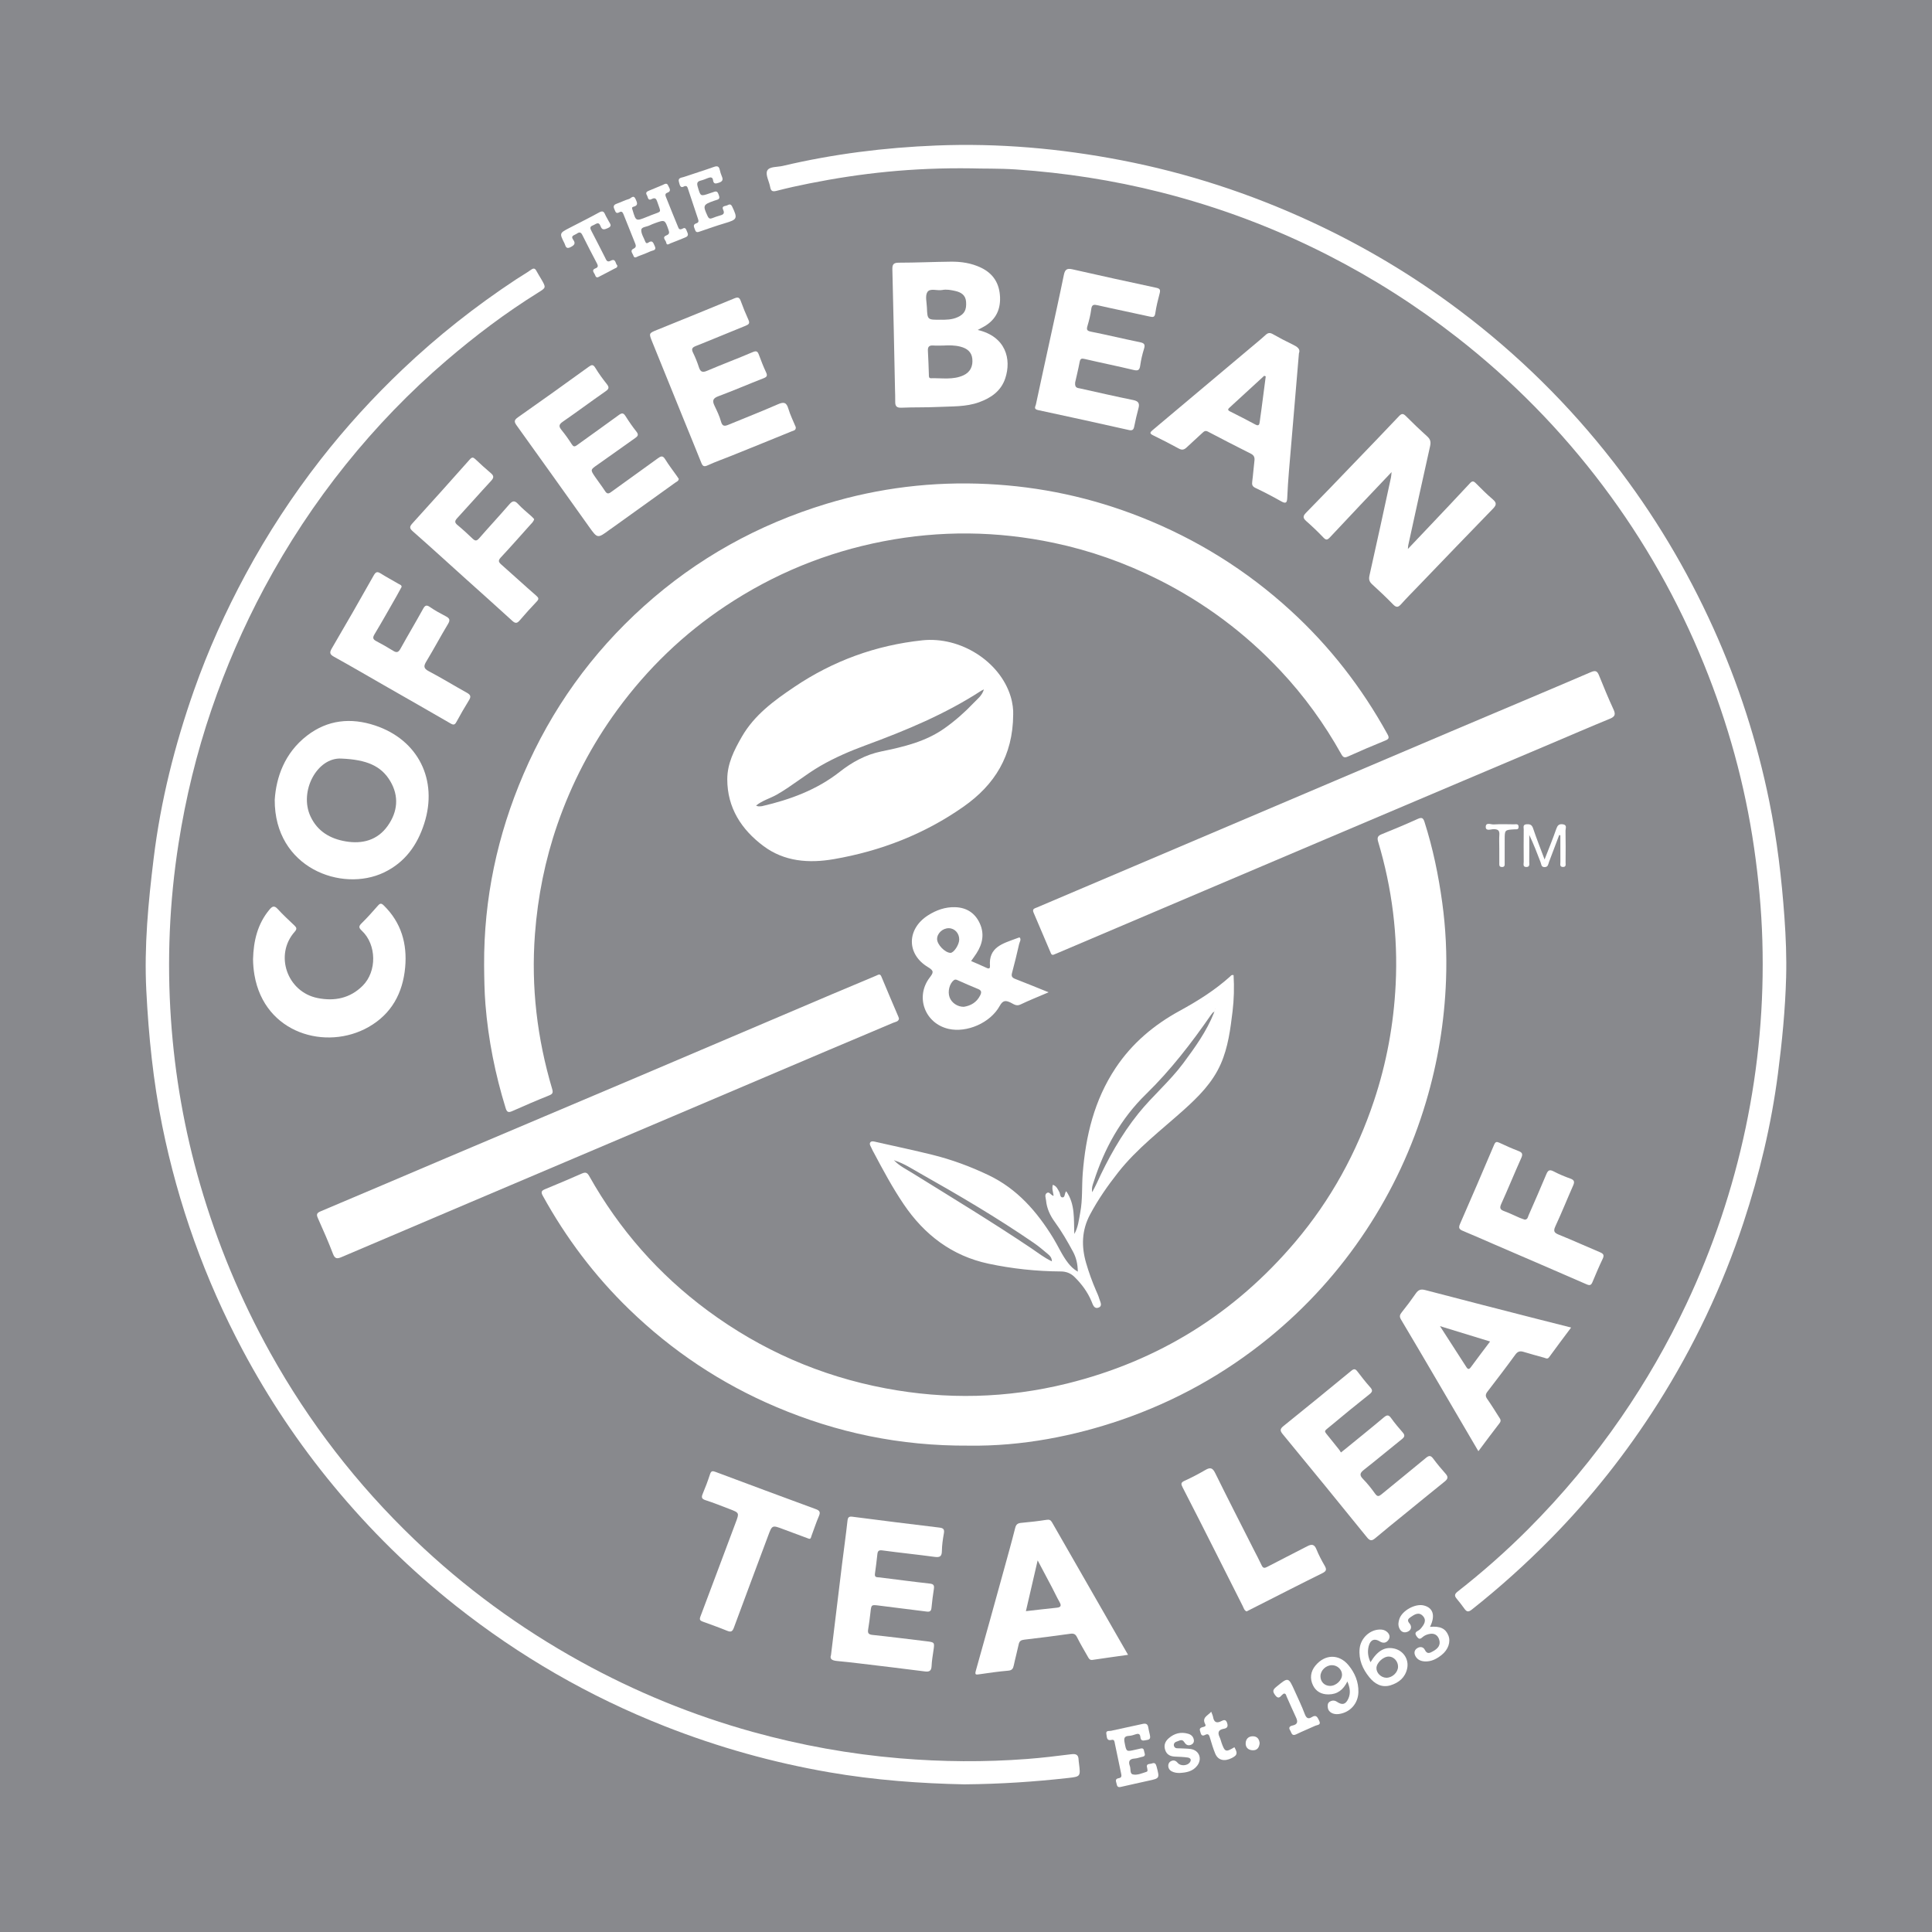 <?xml version="1.0" encoding="utf-8"?>
<!-- Generator: Adobe Illustrator 17.0.0, SVG Export Plug-In . SVG Version: 6.00 Build 0)  -->
<!DOCTYPE svg PUBLIC "-//W3C//DTD SVG 1.1//EN" "http://www.w3.org/Graphics/SVG/1.1/DTD/svg11.dtd">
<svg version="1.1" id="Layer_1" xmlns="http://www.w3.org/2000/svg" xmlns:xlink="http://www.w3.org/1999/xlink" x="0px" y="0px"
	 width="200px" height="200px" viewBox="0 0 200 200" enable-background="new 0 0 200 200" xml:space="preserve">
<rect fill="#88898D" width="200" height="200"/>
<g>
	<path fill="#FFFFFF" d="M50.115,99.911c-0.034-6.884,1.369-13.469,4.085-19.789c2.881-6.704,7.039-12.5,12.455-17.37
		c5.5-4.946,11.833-8.454,18.911-10.603c5.436-1.65,11.002-2.321,16.668-2.043c5.482,0.27,10.786,1.411,15.899,3.437
		c5.74,2.274,10.888,5.476,15.448,9.641c4.065,3.713,7.392,7.995,10.044,12.812c0.197,0.358,0.176,0.504-0.219,0.664
		c-1.296,0.526-2.585,1.075-3.86,1.651c-0.367,0.166-0.511,0.091-0.699-0.245c-1.747-3.13-3.835-6.018-6.289-8.632
		c-3.645-3.884-7.844-7.023-12.61-9.419c-3.461-1.74-7.078-3.022-10.859-3.818c-5.875-1.236-11.767-1.302-17.674-0.156
		c-5.877,1.14-11.304,3.372-16.281,6.676c-4.381,2.908-8.112,6.508-11.222,10.756c-2.672,3.65-4.738,7.617-6.214,11.884
		c-1.272,3.676-2.029,7.465-2.321,11.351c-0.41,5.458,0.228,10.794,1.784,16.027c0.114,0.382,0.047,0.518-0.321,0.666
		c-1.278,0.512-2.543,1.058-3.802,1.617c-0.383,0.17-0.555,0.146-0.692-0.299c-1.081-3.505-1.799-7.078-2.093-10.736
		C50.145,102.628,50.128,101.27,50.115,99.911z"/>
	<path fill="#FFFFFF" d="M100.279,149.652c-7.131,0.044-13.655-1.344-19.92-4c-5.706-2.419-10.78-5.801-15.226-10.108
		c-3.578-3.466-6.547-7.406-8.952-11.773c-0.217-0.393-0.101-0.525,0.25-0.67c1.273-0.527,2.544-1.059,3.804-1.616
		c0.376-0.166,0.552-0.11,0.763,0.265c3.102,5.52,7.194,10.185,12.284,13.942c5.505,4.064,11.633,6.751,18.365,8.024
		c6.308,1.193,12.584,1.049,18.823-0.494c9.465-2.341,17.345-7.25,23.632-14.681c3.658-4.324,6.345-9.219,8.135-14.595
		c1.3-3.904,2.037-7.914,2.241-12.029c0.25-5.038-0.37-9.961-1.813-14.785c-0.132-0.443-0.025-0.615,0.377-0.777
		c1.257-0.507,2.508-1.031,3.743-1.59c0.431-0.195,0.558-0.053,0.682,0.333c0.869,2.718,1.441,5.5,1.83,8.322
		c0.369,2.676,0.494,5.366,0.394,8.063c-0.159,4.285-0.851,8.484-2.076,12.596c-1.41,4.734-3.474,9.163-6.195,13.281
		c-2.797,4.232-6.161,7.955-10.101,11.162c-4.58,3.728-9.666,6.543-15.238,8.461C111.272,148.635,105.815,149.735,100.279,149.652z"
		/>
	<path fill="#FFFFFF" d="M100.573,17.428c-6.126-0.087-11.467,0.501-16.766,1.556c-1.138,0.226-2.269,0.474-3.391,0.765
		c-0.408,0.106-0.608,0.07-0.686-0.381c-0.1-0.578-0.505-1.26-0.313-1.689c0.206-0.459,1.041-0.369,1.604-0.502
		c5.235-1.237,10.544-1.902,15.918-2.115c6.444-0.256,12.816,0.307,19.139,1.526c6.796,1.31,13.325,3.441,19.608,6.346
		c5.463,2.526,10.603,5.591,15.407,9.207c6.012,4.525,11.33,9.763,15.949,15.714c4.129,5.319,7.56,11.051,10.328,17.181
		c2.594,5.745,4.522,11.713,5.778,17.891c0.808,3.972,1.285,7.986,1.575,12.031c0.149,2.08,0.232,4.157,0.175,6.235
		c-0.091,3.327-0.418,6.637-0.845,9.939c-0.683,5.27-1.91,10.411-3.574,15.45c-2.179,6.597-5.139,12.833-8.853,18.7
		c-3.207,5.065-6.903,9.75-11.117,14.026c-2.57,2.608-5.283,5.049-8.154,7.32c-0.378,0.299-0.543,0.205-0.769-0.107
		c-0.244-0.336-0.491-0.672-0.762-0.987c-0.262-0.305-0.294-0.491,0.078-0.782c2.554-1.999,4.984-4.141,7.276-6.437
		c3.567-3.574,6.787-7.435,9.652-11.595c2.564-3.722,4.804-7.626,6.734-11.711c2.76-5.842,4.807-11.93,6.141-18.248
		c1.349-6.388,1.924-12.854,1.733-19.384c-0.094-3.22-0.395-6.419-0.856-9.609c-0.947-6.554-2.703-12.882-5.191-19.009
		c-2.682-6.604-6.161-12.765-10.45-18.461c-4.355-5.784-9.385-10.905-15.097-15.362c-4.189-3.269-8.647-6.109-13.374-8.523
		c-5.531-2.826-11.319-4.994-17.341-6.516c-4.91-1.241-9.897-2.011-14.953-2.355C103.401,17.421,101.627,17.47,100.573,17.428z"/>
	<path fill="#FFFFFF" d="M99.831,184.715c-4.497-0.089-9.269-0.43-14.008-1.251c-5.819-1.007-11.465-2.588-16.96-4.748
		c-7.858-3.089-15.086-7.263-21.7-12.501c-4.651-3.683-8.855-7.824-12.637-12.4c-3.611-4.37-6.747-9.055-9.408-14.055
		c-3.9-7.331-6.674-15.074-8.323-23.213c-0.936-4.622-1.41-9.299-1.648-14.006c-0.233-4.592,0.205-9.142,0.761-13.687
		c0.728-5.955,2.186-11.738,4.173-17.389c1.462-4.157,3.27-8.165,5.364-12.043c2.251-4.169,4.836-8.122,7.75-11.857
		c2.59-3.319,5.42-6.421,8.473-9.322c3.628-3.448,7.54-6.534,11.714-9.292c0.529-0.35,1.083-0.664,1.599-1.031
		c0.278-0.198,0.414-0.13,0.555,0.134c0.155,0.289,0.334,0.566,0.498,0.85c0.51,0.882,0.503,0.871-0.343,1.397
		c-3.352,2.086-6.491,4.459-9.488,7.027c-3.802,3.258-7.262,6.847-10.395,10.746c-3.216,4.002-6.031,8.272-8.456,12.803
		c-2.164,4.044-3.979,8.237-5.459,12.573c-1.545,4.523-2.671,9.157-3.411,13.877c-0.946,6.038-1.203,12.118-0.784,18.212
		c0.399,5.8,1.402,11.504,3.027,17.095c1.767,6.077,4.177,11.881,7.255,17.413c4.002,7.192,8.979,13.627,14.917,19.32
		c5.18,4.966,10.926,9.171,17.206,12.639c5.651,3.12,11.592,5.554,17.811,7.279c4.986,1.383,10.058,2.3,15.222,2.734
		c4.399,0.37,8.793,0.403,13.19,0.069c1.527-0.116,3.049-0.3,4.569-0.491c0.491-0.062,0.747,0.049,0.761,0.566
		c0.004,0.131,0.026,0.262,0.042,0.392c0.166,1.349,0.167,1.357-1.145,1.503C107.09,184.445,103.618,184.681,99.831,184.715z"/>
	<path fill="#FFFFFF" d="M104.885,73.976c-0.027,4.278-1.934,7.276-5.129,9.521c-4.056,2.85-8.582,4.604-13.449,5.443
		c-2.569,0.443-5.116,0.259-7.285-1.367c-2.271-1.702-3.729-3.943-3.735-6.892c-0.003-1.626,0.718-3.044,1.512-4.421
		c1.301-2.256,3.336-3.736,5.431-5.148c4.013-2.704,8.43-4.312,13.241-4.826c3.952-0.422,8.041,2.182,9.149,5.807
		C104.834,72.793,104.908,73.506,104.885,73.976z M78.263,83.393c0.124,0.044,0.177,0.078,0.231,0.079
		c0.131,0.002,0.267,0.009,0.393-0.02c2.902-0.673,5.658-1.682,8.033-3.546c1.29-1.013,2.691-1.786,4.317-2.119
		c2.298-0.471,4.576-1.003,6.54-2.394c1.093-0.775,2.096-1.656,3.015-2.626c0.379-0.401,0.868-0.743,1.061-1.402
		c-0.152,0.076-0.214,0.1-0.269,0.135c-3.728,2.425-7.803,4.117-11.955,5.645c-1.624,0.598-3.205,1.276-4.709,2.146
		c-1.576,0.912-2.963,2.101-4.55,2.993C79.698,82.66,78.928,82.861,78.263,83.393z"/>
	<path fill="#FFFFFF" d="M93.062,105.441c-0.036,0.327-0.378,0.342-0.611,0.442c-2.231,0.953-4.47,1.886-6.703,2.834
		c-5.372,2.281-10.742,4.569-16.113,6.851c-7.022,2.983-14.045,5.962-21.068,8.945c-4.406,1.871-8.812,3.742-13.214,5.622
		c-0.431,0.184-0.678,0.2-0.88-0.331c-0.475-1.246-1.015-2.468-1.559-3.687c-0.17-0.382-0.144-0.545,0.281-0.723
		c4.333-1.822,8.652-3.675,12.98-5.51c6.62-2.808,13.246-5.603,19.865-8.413c6.681-2.836,13.356-5.685,20.035-8.525
		c1.549-0.659,3.102-1.305,4.654-1.957c0.194-0.081,0.373-0.229,0.512,0.107c0.576,1.395,1.175,2.781,1.765,4.17
		C93.021,105.307,93.032,105.35,93.062,105.441z"/>
	<path fill="#FFFFFF" d="M109.048,98.838c-0.207,0.044-0.247-0.126-0.305-0.262c-0.583-1.368-1.16-2.74-1.749-4.106
		c-0.167-0.386,0.104-0.427,0.353-0.532c3.362-1.424,6.721-2.855,10.081-4.284c5.331-2.267,10.663-4.533,15.994-6.8
		c5.753-2.446,11.505-4.896,17.26-7.337c4.669-1.98,9.346-3.939,14.006-5.939c0.514-0.221,0.671-0.082,0.849,0.356
		c0.477,1.176,0.957,2.352,1.491,3.503c0.241,0.52,0.154,0.75-0.377,0.968c-2.043,0.837-4.068,1.716-6.101,2.577
		c-3.04,1.288-6.08,2.574-9.12,3.862c-4.73,2.005-9.459,4.011-14.188,6.017c-4.205,1.785-8.41,3.571-12.614,5.358
		c-5.07,2.155-10.139,4.311-15.209,6.467C109.299,98.737,109.177,98.786,109.048,98.838z"/>
	<path fill="#FFFFFF" d="M111.575,131.643c-0.011-0.806-0.169-1.46-0.495-2.065c-0.571-1.06-1.173-2.103-1.885-3.077
		c-0.486-0.666-0.829-1.395-0.907-2.222c-0.025-0.264-0.191-0.611,0.09-0.788c0.268-0.168,0.4,0.26,0.693,0.302
		c-0.047-0.375-0.201-0.73-0.084-1.143c0.389,0.125,0.509,0.453,0.674,0.748c0.109,0.196,0.057,0.572,0.346,0.557
		c0.262-0.013,0.166-0.406,0.369-0.638c0.953,1.366,0.763,2.912,0.838,4.423c0.399-0.688,0.466-1.46,0.61-2.205
		c0.258-1.34,0.153-2.707,0.259-4.06c0.306-3.897,1.2-7.599,3.395-10.904c1.699-2.559,3.972-4.473,6.646-5.933
		c1.849-1.009,3.624-2.123,5.199-3.534c0.089-0.08,0.16-0.222,0.376-0.157c0.073,1.246,0.046,2.506-0.107,3.76
		c-0.225,1.847-0.456,3.692-1.214,5.422c-0.858,1.959-2.329,3.419-3.883,4.812c-2.314,2.073-4.803,3.959-6.744,6.426
		c-1.085,1.379-2.081,2.806-2.909,4.361c-0.871,1.637-0.908,3.301-0.407,5.024c0.281,0.967,0.623,1.914,1.023,2.839
		c0.122,0.281,0.256,0.56,0.338,0.854c0.088,0.313,0.38,0.751-0.081,0.919c-0.465,0.169-0.584-0.32-0.725-0.656
		c-0.406-0.964-1.017-1.787-1.755-2.515c-0.384-0.379-0.851-0.569-1.419-0.573c-2.524-0.015-5.03-0.279-7.495-0.805
		c-3.767-0.804-6.62-2.983-8.752-6.125c-1.168-1.72-2.153-3.556-3.127-5.394c-0.062-0.116-0.135-0.228-0.179-0.35
		c-0.084-0.234-0.333-0.499-0.158-0.706c0.141-0.167,0.461-0.05,0.692,0.002c1.899,0.424,3.803,0.831,5.692,1.296
		c2.021,0.498,3.966,1.217,5.847,2.116c2.963,1.416,5.004,3.763,6.684,6.495c0.527,0.857,0.92,1.794,1.546,2.592
		C110.824,131.068,111.101,131.364,111.575,131.643z M92.645,120.145c-0.037-0.021-0.073-0.043-0.11-0.064
		c0.026,0.032,0.052,0.064,0.078,0.095c0.526,0.537,1.2,0.863,1.825,1.252c4.127,2.561,8.28,5.08,12.314,7.788
		c0.678,0.455,1.321,0.975,2.14,1.358c-0.008-0.403-0.223-0.594-0.429-0.767c-0.47-0.393-0.938-0.794-1.442-1.14
		c-3.79-2.605-7.751-4.932-11.754-7.19C94.416,120.996,93.591,120.449,92.645,120.145z M125.613,104.758
		c-0.083,0.099-0.175,0.192-0.248,0.298c-2.021,2.919-4.186,5.728-6.729,8.208c-2.626,2.56-4.319,5.638-5.418,9.086
		c-0.089,0.279-0.231,0.57-0.155,1.068c0.203-0.395,0.331-0.618,0.437-0.852c1.184-2.594,2.556-5.076,4.35-7.306
		c1.455-1.809,3.244-3.319,4.634-5.186c1.228-1.651,2.427-3.318,3.195-5.249c0.014-0.05,0.027-0.101,0.041-0.151
		C125.685,104.702,125.649,104.73,125.613,104.758z M125.836,104.434l-0.022,0.036l0.03,0.005L125.836,104.434z"/>
	<path fill="#FFFFFF" d="M144.057,48.869c-2.204,2.327-4.303,4.525-6.375,6.748c-0.285,0.306-0.414,0.31-0.693,0.019
		c-0.56-0.585-1.145-1.148-1.754-1.682c-0.356-0.313-0.389-0.515-0.034-0.875c1.659-1.682,3.29-3.392,4.928-5.095
		c1.564-1.625,3.131-3.247,4.679-4.887c0.274-0.291,0.435-0.323,0.728-0.027c0.724,0.731,1.471,1.441,2.234,2.132
		c0.322,0.291,0.364,0.577,0.272,0.987c-0.767,3.413-1.51,6.83-2.259,10.247c-0.018,0.083-0.017,0.169-0.039,0.394
		c0.858-0.904,1.634-1.719,2.406-2.536c1.338-1.415,2.681-2.824,4.003-4.254c0.242-0.262,0.377-0.266,0.62-0.02
		c0.569,0.574,1.144,1.147,1.758,1.672c0.41,0.35,0.398,0.579,0.025,0.963c-2.596,2.665-5.17,5.353-7.751,8.034
		c-0.592,0.615-1.196,1.22-1.764,1.857c-0.294,0.33-0.493,0.368-0.822,0.03c-0.701-0.721-1.436-1.412-2.178-2.091
		c-0.291-0.267-0.364-0.508-0.273-0.912c0.76-3.37,1.487-6.748,2.221-10.124C144.02,49.301,144.025,49.149,144.057,48.869z"/>
	<path fill="#FFFFFF" d="M28.44,82.799c0.147-2.308,1.004-4.846,3.346-6.649c2.128-1.639,4.53-1.881,7.032-1.052
		c4.481,1.485,6.544,5.646,5.099,10.152c-0.721,2.248-1.996,4.027-4.168,5.068C35.371,92.415,28.403,89.841,28.44,82.799z
		 M35.347,78.528c-2.518-0.151-4.413,3.395-3.204,5.985c0.726,1.556,2.035,2.31,3.634,2.585c1.734,0.298,3.301-0.115,4.361-1.609
		c1.032-1.455,1.187-3.066,0.259-4.63C39.459,79.279,37.945,78.636,35.347,78.528z"/>
	<path fill="#FFFFFF" d="M101.215,34.156c2.914,0.683,3.509,3.031,2.848,5.012c-0.437,1.309-1.462,2.021-2.709,2.472
		c-1.37,0.495-2.807,0.416-4.223,0.487c-1.269,0.063-2.542,0.022-3.811,0.079c-0.509,0.023-0.656-0.172-0.647-0.628
		c0.009-0.438-0.014-0.876-0.023-1.314c-0.087-4.117-0.165-8.235-0.272-12.352c-0.014-0.528,0.1-0.717,0.668-0.718
		c1.796-0.002,3.591-0.086,5.387-0.105c1.079-0.012,2.133,0.147,3.126,0.624c1.301,0.626,1.92,1.676,1.966,3.086
		c0.046,1.406-0.564,2.44-1.815,3.092C101.578,33.959,101.448,34.031,101.215,34.156z M97.651,35.771
		c-0.349,0-0.7,0.019-1.048-0.005c-0.434-0.03-0.575,0.148-0.546,0.575c0.054,0.805,0.065,1.614,0.099,2.421
		c0.007,0.165-0.034,0.4,0.222,0.393c1.127-0.031,2.282,0.193,3.361-0.304c0.697-0.321,1-0.933,0.913-1.724
		c-0.072-0.65-0.487-1.054-1.244-1.245C98.829,35.735,98.242,35.737,97.651,35.771z M97.403,33.096
		c0.51,0.009,1.146,0.008,1.74-0.265c0.705-0.324,0.923-0.76,0.865-1.589c-0.049-0.706-0.527-0.984-1.105-1.117
		c-0.442-0.102-0.909-0.193-1.366-0.105c-0.526,0.101-1.261-0.22-1.536,0.215c-0.247,0.391-0.068,1.061-0.047,1.607
		C96.004,33.115,96.012,33.114,97.403,33.096z"/>
	<path fill="#FFFFFF" d="M153.042,150.229c-1.457-2.486-2.848-4.865-4.242-7.241c-1.251-2.132-2.5-4.267-3.767-6.389
		c-0.18-0.301-0.14-0.484,0.069-0.744c0.508-0.63,0.994-1.28,1.453-1.946c0.257-0.372,0.502-0.49,0.976-0.365
		c3.868,1.019,7.745,2.005,11.62,2.999c1.137,0.292,2.277,0.576,3.491,0.883c-0.797,1.07-1.547,2.061-2.277,3.068
		c-0.178,0.246-0.353,0.099-0.52,0.054c-0.718-0.193-1.432-0.398-2.145-0.609c-0.354-0.105-0.594-0.038-0.832,0.289
		c-0.94,1.292-1.91,2.561-2.883,3.828c-0.203,0.264-0.241,0.464-0.036,0.754c0.428,0.607,0.817,1.242,1.216,1.869
		c0.125,0.197,0.282,0.369,0.071,0.64C154.512,148.25,153.814,149.201,153.042,150.229z M149.067,137.282
		c0.987,1.532,1.862,2.886,2.733,4.241c0.167,0.26,0.289,0.247,0.473-0.006c0.628-0.863,1.278-1.71,1.981-2.645
		C152.536,138.345,150.899,137.843,149.067,137.282z"/>
	<path fill="#FFFFFF" d="M116.776,171.307c-1.3,0.184-2.491,0.346-3.678,0.525c-0.294,0.044-0.382-0.144-0.489-0.335
		c-0.375-0.668-0.777-1.323-1.113-2.009c-0.169-0.344-0.356-0.41-0.715-0.359c-1.581,0.224-3.164,0.426-4.75,0.609
		c-0.337,0.039-0.506,0.149-0.577,0.486c-0.154,0.727-0.354,1.445-0.507,2.172c-0.071,0.337-0.178,0.518-0.576,0.552
		c-1.002,0.086-2,0.228-2.996,0.374c-0.333,0.049-0.482,0.074-0.359-0.363c0.975-3.452,1.928-6.909,2.884-10.367
		c0.408-1.475,0.821-2.949,1.196-4.432c0.095-0.374,0.275-0.482,0.628-0.514c0.871-0.08,1.742-0.176,2.605-0.312
		c0.292-0.046,0.436,0.012,0.577,0.259c2.205,3.855,4.418,7.706,6.629,11.558C115.925,169.832,116.318,170.512,116.776,171.307z
		 M106.201,166.786c1.121-0.126,2.157-0.251,3.194-0.356c0.444-0.045,0.494-0.223,0.286-0.59c-0.279-0.493-0.517-1.01-0.781-1.512
		c-0.471-0.898-0.949-1.793-1.482-2.799C106.996,163.351,106.608,165.027,106.201,166.786z"/>
	<path fill="#FFFFFF" d="M134.465,36.573c-0.355,4.186-0.699,8.197-1.034,12.208c-0.076,0.916-0.138,1.833-0.176,2.751
		c-0.019,0.478-0.118,0.651-0.611,0.373c-0.876-0.493-1.767-0.962-2.675-1.392c-0.334-0.158-0.382-0.337-0.339-0.662
		c0.095-0.715,0.141-1.437,0.229-2.153c0.042-0.346-0.041-0.567-0.376-0.735c-1.485-0.745-2.962-1.507-4.433-2.28
		c-0.252-0.132-0.385-0.053-0.561,0.113c-0.54,0.512-1.103,1.001-1.641,1.514c-0.252,0.24-0.473,0.313-0.809,0.129
		c-0.882-0.483-1.779-0.94-2.682-1.382c-0.373-0.183-0.314-0.302-0.038-0.533c3.406-2.853,6.804-5.714,10.203-8.575
		c0.502-0.423,1.013-0.836,1.496-1.28c0.25-0.23,0.451-0.247,0.747-0.079c0.665,0.377,1.344,0.733,2.034,1.064
		C134.278,35.884,134.656,36.13,134.465,36.573z M131.03,38.96c-0.053-0.02-0.107-0.039-0.16-0.059
		c-1.19,1.093-2.379,2.186-3.57,3.277c-0.176,0.161-0.261,0.268,0.038,0.415c0.882,0.434,1.751,0.893,2.619,1.355
		c0.333,0.177,0.416,0.026,0.449-0.275c0.043-0.391,0.11-0.779,0.161-1.168C130.722,41.323,130.876,40.142,131.03,38.96z"/>
	<path fill="#FFFFFF" d="M86.025,171.331c0.394-3.245,0.767-6.351,1.149-9.456c0.181-1.476,0.394-2.949,0.555-4.427
		c0.041-0.374,0.142-0.485,0.514-0.437c2.993,0.385,5.987,0.767,8.984,1.122c0.43,0.051,0.56,0.172,0.482,0.607
		c-0.108,0.602-0.197,1.215-0.205,1.824c-0.007,0.586-0.242,0.673-0.766,0.602c-1.799-0.243-3.606-0.426-5.405-0.669
		c-0.364-0.049-0.469,0.066-0.506,0.373c-0.081,0.673-0.146,1.349-0.251,2.018c-0.07,0.447,0.228,0.374,0.481,0.405
		c1.736,0.215,3.471,0.449,5.209,0.641c0.407,0.045,0.457,0.216,0.408,0.551c-0.095,0.649-0.189,1.299-0.247,1.952
		c-0.031,0.355-0.18,0.434-0.509,0.391c-1.627-0.212-3.256-0.405-4.883-0.613c-0.844-0.108-0.836-0.113-0.926,0.704
		c-0.065,0.587-0.141,1.173-0.238,1.755c-0.064,0.385,0.038,0.529,0.457,0.573c1.849,0.194,3.693,0.43,5.539,0.652
		c0.899,0.108,0.892,0.108,0.76,0.99c-0.078,0.519-0.165,1.04-0.188,1.563c-0.021,0.485-0.199,0.639-0.689,0.575
		c-2.278-0.294-4.559-0.563-6.84-0.837c-0.738-0.088-1.478-0.17-2.218-0.24C86.218,171.907,85.852,171.795,86.025,171.331z"/>
	<path fill="#FFFFFF" d="M111.3,39.589c-0.062,0.59,0.261,0.567,0.5,0.62c1.834,0.409,3.667,0.829,5.508,1.204
		c0.534,0.109,0.685,0.334,0.548,0.844c-0.171,0.633-0.319,1.273-0.447,1.916c-0.067,0.339-0.219,0.416-0.545,0.343
		c-3.135-0.699-6.27-1.399-9.412-2.066c-0.488-0.104-0.258-0.378-0.216-0.578c0.463-2.181,0.944-4.358,1.417-6.537
		c0.496-2.286,1.005-4.569,1.473-6.86c0.11-0.539,0.292-0.732,0.865-0.602c2.899,0.66,5.802,1.296,8.709,1.918
		c0.389,0.083,0.44,0.223,0.346,0.578c-0.18,0.675-0.347,1.358-0.45,2.049c-0.06,0.404-0.197,0.437-0.557,0.357
		c-1.791-0.402-3.591-0.76-5.38-1.169c-0.424-0.097-0.633-0.102-0.697,0.41c-0.073,0.583-0.222,1.161-0.389,1.726
		c-0.115,0.388-0.054,0.509,0.373,0.594c1.693,0.336,3.372,0.747,5.064,1.089c0.474,0.096,0.55,0.261,0.413,0.698
		c-0.175,0.562-0.31,1.143-0.391,1.725c-0.065,0.468-0.222,0.559-0.684,0.449c-1.679-0.401-3.372-0.742-5.053-1.135
		c-0.332-0.078-0.462-0.051-0.53,0.305C111.62,38.238,111.431,39.002,111.3,39.589z"/>
	<path fill="#FFFFFF" d="M70.268,49.574c-0.03,0.235-0.222,0.288-0.357,0.385c-2.113,1.521-4.229,3.037-6.345,4.554
		c-0.16,0.115-0.324,0.224-0.482,0.34c-1.23,0.906-1.23,0.907-2.111-0.329c-2.491-3.492-4.975-6.989-7.481-10.47
		c-0.273-0.38-0.299-0.557,0.123-0.853c2.455-1.719,4.89-3.468,7.318-5.225c0.316-0.229,0.469-0.267,0.696,0.106
		c0.351,0.578,0.753,1.13,1.174,1.66c0.263,0.331,0.264,0.504-0.11,0.762c-1.492,1.035-2.945,2.126-4.44,3.155
		c-0.435,0.299-0.407,0.51-0.113,0.87c0.373,0.458,0.719,0.941,1.034,1.44c0.173,0.274,0.292,0.306,0.555,0.115
		c1.433-1.042,2.886-2.057,4.312-3.107c0.313-0.231,0.482-0.267,0.707,0.089c0.35,0.555,0.722,1.099,1.131,1.612
		c0.252,0.316,0.162,0.466-0.123,0.666c-1.29,0.904-2.562,1.834-3.855,2.733c-0.794,0.552-0.811,0.538-0.286,1.306
		c0.333,0.488,0.698,0.955,1.019,1.45c0.186,0.286,0.33,0.319,0.616,0.11c1.609-1.173,3.238-2.319,4.845-3.494
		c0.323-0.236,0.513-0.314,0.763,0.093c0.366,0.596,0.798,1.15,1.202,1.723C70.134,49.372,70.205,49.482,70.268,49.574z"/>
	<path fill="#FFFFFF" d="M82.379,44.221c0.03,0.347-0.252,0.359-0.43,0.432c-2.063,0.846-4.13,1.68-6.197,2.514
		c-0.831,0.335-1.681,0.63-2.493,1.005c-0.392,0.181-0.523,0.081-0.663-0.271c-0.599-1.504-1.218-2.999-1.827-4.499
		c-1.087-2.675-2.174-5.35-3.256-8.026c-0.354-0.875-0.349-0.878,0.501-1.223c2.672-1.086,5.348-2.163,8.012-3.268
		c0.382-0.158,0.525-0.087,0.658,0.28c0.239,0.657,0.504,1.307,0.794,1.944c0.161,0.352,0.046,0.476-0.279,0.607
		c-1.724,0.692-3.434,1.42-5.163,2.102c-0.408,0.161-0.476,0.323-0.287,0.707c0.232,0.469,0.427,0.961,0.59,1.458
		c0.149,0.457,0.319,0.633,0.838,0.41c1.566-0.671,3.165-1.265,4.731-1.937c0.402-0.173,0.524-0.081,0.655,0.277
		c0.226,0.615,0.467,1.227,0.744,1.821c0.165,0.353,0.07,0.473-0.273,0.607c-1.568,0.61-3.114,1.279-4.69,1.866
		c-0.579,0.216-0.608,0.489-0.379,0.972c0.253,0.533,0.519,1.072,0.672,1.638c0.147,0.542,0.407,0.485,0.796,0.323
		c1.696-0.703,3.408-1.367,5.089-2.105c0.598-0.263,0.887-0.227,1.086,0.445C81.806,42.966,82.124,43.598,82.379,44.221z"/>
	<path fill="#FFFFFF" d="M138.813,150.359c0.177-0.139,0.278-0.216,0.376-0.297c1.357-1.108,2.723-2.204,4.062-3.332
		c0.332-0.279,0.506-0.282,0.761,0.076c0.368,0.516,0.781,1.001,1.197,1.48c0.24,0.277,0.215,0.453-0.074,0.684
		c-1.317,1.051-2.607,2.136-3.933,3.176c-0.418,0.328-0.502,0.553-0.098,0.963c0.459,0.466,0.868,0.988,1.251,1.521
		c0.239,0.334,0.398,0.277,0.67,0.052c1.518-1.255,3.057-2.485,4.569-3.746c0.321-0.268,0.506-0.3,0.771,0.059
		c0.402,0.545,0.841,1.066,1.291,1.573c0.292,0.329,0.218,0.543-0.098,0.797c-1.417,1.138-2.823,2.29-4.231,3.438
		c-0.984,0.802-1.975,1.595-2.944,2.416c-0.353,0.299-0.551,0.325-0.878-0.08c-2.89-3.576-5.801-7.135-8.724-10.685
		c-0.295-0.359-0.272-0.542,0.082-0.828c2.353-1.895,4.694-3.804,7.025-5.725c0.281-0.232,0.424-0.198,0.626,0.065
		c0.427,0.556,0.856,1.112,1.323,1.634c0.268,0.299,0.264,0.467-0.058,0.723c-1.336,1.062-2.664,2.136-3.971,3.235
		c-0.84,0.707-0.806,0.46-0.132,1.324c0.31,0.397,0.632,0.784,0.945,1.179C138.691,150.148,138.742,150.247,138.813,150.359z"/>
	<path fill="#FFFFFF" d="M26.195,99.288c0.052-1.879,0.458-3.637,1.7-5.127c0.29-0.348,0.501-0.451,0.859-0.055
		c0.543,0.599,1.145,1.145,1.73,1.705c0.226,0.216,0.271,0.364,0.025,0.64c-2.124,2.388-0.794,6.237,2.372,6.867
		c1.757,0.35,3.359,0.026,4.664-1.276c1.488-1.485,1.446-4.263-0.089-5.695c-0.313-0.292-0.349-0.452-0.028-0.765
		c0.594-0.58,1.146-1.205,1.695-1.829c0.219-0.249,0.344-0.277,0.606-0.021c1.813,1.774,2.437,3.977,2.213,6.416
		c-0.244,2.651-1.406,4.816-3.795,6.172c-4.359,2.475-10.768,0.695-11.807-5.396C26.248,100.382,26.2,99.839,26.195,99.288z"/>
	<path fill="#FFFFFF" d="M55.298,53.738c-0.069,0.276-0.261,0.431-0.418,0.606c-1.006,1.125-2.005,2.257-3.034,3.361
		c-0.283,0.303-0.258,0.466,0.039,0.727c1.216,1.068,2.402,2.169,3.624,3.23c0.267,0.232,0.294,0.353,0.055,0.606
		c-0.601,0.635-1.192,1.282-1.758,1.948c-0.268,0.315-0.449,0.35-0.774,0.052c-1.629-1.493-3.281-2.96-4.924-4.439
		c-1.788-1.609-3.561-3.234-5.369-4.82c-0.39-0.342-0.339-0.511-0.02-0.86c1.99-2.182,3.956-4.386,5.918-6.593
		c0.22-0.247,0.348-0.234,0.571-0.022c0.522,0.497,1.058,0.982,1.608,1.449c0.328,0.279,0.315,0.48,0.02,0.797
		c-1.176,1.266-2.314,2.568-3.487,3.837c-0.262,0.283-0.326,0.458,0.003,0.73c0.539,0.445,1.057,0.919,1.561,1.404
		c0.255,0.245,0.417,0.284,0.676-0.013c1.02-1.17,2.079-2.306,3.094-3.48c0.329-0.381,0.552-0.518,0.953-0.079
		c0.426,0.467,0.933,0.859,1.401,1.287C55.133,53.553,55.216,53.652,55.298,53.738z"/>
	<path fill="#FFFFFF" d="M41.575,60.755c-0.167,0.306-0.329,0.616-0.503,0.919c-0.761,1.329-1.509,2.666-2.298,3.978
		c-0.211,0.351-0.183,0.525,0.168,0.712c0.598,0.319,1.192,0.649,1.766,1.009c0.37,0.232,0.549,0.143,0.752-0.224
		c0.763-1.378,1.571-2.731,2.332-4.11c0.204-0.37,0.349-0.456,0.724-0.195c0.519,0.36,1.081,0.664,1.643,0.958
		c0.38,0.199,0.469,0.378,0.223,0.786c-0.768,1.274-1.466,2.589-2.236,3.862c-0.289,0.477-0.334,0.732,0.238,1.033
		c1.334,0.702,2.621,1.494,3.939,2.226c0.355,0.197,0.475,0.374,0.239,0.756c-0.46,0.744-0.896,1.504-1.315,2.272
		c-0.165,0.303-0.3,0.332-0.601,0.158c-2.289-1.328-4.59-2.636-6.886-3.951c-1.726-0.988-3.443-1.995-5.184-2.956
		c-0.47-0.259-0.47-0.454-0.214-0.889c1.462-2.491,2.898-4.997,4.314-7.513c0.209-0.37,0.356-0.459,0.725-0.226
		c0.61,0.385,1.249,0.723,1.871,1.089C41.395,60.52,41.572,60.554,41.575,60.755z"/>
	<path fill="#FFFFFF" d="M157.846,126.259c0.305-0.021,0.319-0.281,0.399-0.465c0.615-1.403,1.233-2.805,1.822-4.219
		c0.166-0.399,0.319-0.547,0.756-0.318c0.56,0.294,1.149,0.54,1.746,0.752c0.431,0.153,0.44,0.36,0.276,0.73
		c-0.62,1.4-1.188,2.824-1.835,4.212c-0.253,0.543-0.078,0.689,0.404,0.882c1.42,0.571,2.811,1.211,4.223,1.802
		c0.365,0.153,0.448,0.313,0.269,0.686c-0.379,0.789-0.717,1.597-1.056,2.404c-0.127,0.301-0.257,0.38-0.592,0.234
		c-3.186-1.392-6.38-2.762-9.572-4.14c-1.084-0.468-2.161-0.95-3.252-1.4c-0.38-0.157-0.473-0.309-0.293-0.72
		c1.196-2.725,2.368-5.46,3.532-8.199c0.131-0.308,0.26-0.334,0.539-0.204c0.654,0.304,1.312,0.602,1.985,0.859
		c0.41,0.156,0.456,0.333,0.279,0.729c-0.708,1.577-1.358,3.18-2.072,4.754c-0.205,0.451-0.075,0.601,0.332,0.749
		c0.533,0.194,1.043,0.451,1.566,0.675C157.48,126.138,157.669,126.196,157.846,126.259z"/>
	<path fill="#FFFFFF" d="M108.551,102.722c-1.074,0.461-2.01,0.831-2.915,1.265c-0.435,0.209-0.716-0.057-1.029-0.205
		c-0.506-0.238-0.794-0.238-1.118,0.351c-0.969,1.76-3.405,2.806-5.291,2.377c-2.446-0.556-3.483-3.302-1.963-5.303
		c0.391-0.514,0.488-0.697-0.171-1.091c-2.25-1.347-2.202-3.967,0.021-5.37c0.859-0.542,1.773-0.863,2.785-0.834
		c1.175,0.034,2.052,0.586,2.55,1.659c0.508,1.094,0.3,2.135-0.333,3.117c-0.166,0.257-0.348,0.502-0.556,0.799
		c0.563,0.247,1.101,0.472,1.628,0.72c0.25,0.117,0.342,0.007,0.324-0.206c-0.164-1.959,1.338-2.327,2.693-2.836
		c0.102-0.038,0.204-0.077,0.308-0.112c0.02-0.007,0.043-0.001,0.081-0.001c0.172,0.234-0.013,0.451-0.062,0.664
		c-0.231,1.002-0.467,2.003-0.737,2.995c-0.098,0.359,0.011,0.504,0.333,0.629C106.217,101.772,107.326,102.229,108.551,102.722z
		 M99.775,104.224c0.711-0.11,1.33-0.45,1.696-1.189c0.159-0.321,0.134-0.513-0.23-0.658c-0.709-0.283-1.406-0.598-2.105-0.906
		c-0.146-0.064-0.257-0.114-0.413,0.013c-0.429,0.35-0.637,1.148-0.426,1.744C98.499,103.802,99.108,104.233,99.775,104.224z
		 M99.298,97.264c0.01-0.647-0.465-1.168-1.072-1.177c-0.641-0.01-1.229,0.537-1.218,1.132c0.011,0.571,0.809,1.396,1.375,1.421
		C98.729,98.655,99.29,97.812,99.298,97.264z"/>
	<path fill="#FFFFFF" d="M83.732,159.287c-0.912-0.339-1.774-0.653-2.631-0.978c-1.186-0.45-1.169-0.447-1.604,0.726
		c-1.172,3.157-2.367,6.305-3.527,9.466c-0.156,0.425-0.325,0.469-0.71,0.312c-0.829-0.338-1.673-0.638-2.515-0.944
		c-0.272-0.099-0.36-0.205-0.24-0.521c1.225-3.23,2.424-6.469,3.642-9.701c0.392-1.041,0.408-1.039-0.649-1.441
		c-0.817-0.311-1.628-0.64-2.46-0.907c-0.411-0.132-0.445-0.299-0.293-0.661c0.279-0.665,0.535-1.342,0.757-2.027
		c0.115-0.354,0.258-0.357,0.572-0.239c3.457,1.296,6.919,2.581,10.385,3.855c0.399,0.147,0.49,0.317,0.314,0.722
		c-0.288,0.661-0.504,1.352-0.762,2.026C83.956,159.116,83.951,159.354,83.732,159.287z"/>
	<path fill="#FFFFFF" d="M129.047,166.813c-0.25-0.102-0.3-0.358-0.402-0.559c-0.94-1.851-1.867-3.709-2.804-5.562
		c-1.133-2.243-2.263-4.488-3.417-6.72c-0.178-0.344-0.196-0.501,0.197-0.68c0.734-0.335,1.455-0.708,2.152-1.116
		c0.495-0.29,0.747-0.249,1.021,0.308c1.302,2.648,2.65,5.273,3.982,7.906c0.276,0.546,0.568,1.085,0.825,1.639
		c0.147,0.317,0.291,0.326,0.589,0.168c1.372-0.724,2.763-1.411,4.137-2.13c0.448-0.235,0.732-0.221,0.946,0.308
		c0.237,0.586,0.535,1.151,0.852,1.699c0.221,0.381,0.203,0.565-0.231,0.779c-2.214,1.091-4.41,2.219-6.612,3.334
		C129.876,166.396,129.467,166.601,129.047,166.813z"/>
	<path fill="#FFFFFF" d="M70.694,23.654c0.295-0.181,0.352,0.171,0.467,0.42c0.166,0.36-0.091,0.455-0.348,0.556
		c-0.467,0.185-0.928,0.385-1.4,0.558c-0.149,0.055-0.395,0.274-0.449-0.084c-0.037-0.242-0.49-0.536,0.036-0.743
		c0.3-0.118,0.303-0.287,0.205-0.562c-0.377-1.066-0.368-1.07-1.414-0.693c-0.185,0.067-0.368,0.14-0.544,0.227
		c-0.303,0.152-0.846,0.153-0.862,0.468c-0.02,0.398,0.265,0.812,0.417,1.219c0.061,0.161,0.172,0.194,0.306,0.1
		c0.452-0.318,0.523,0.045,0.668,0.345c0.228,0.471-0.192,0.442-0.407,0.54c-0.416,0.191-0.845,0.358-1.276,0.512
		c-0.175,0.063-0.419,0.294-0.53-0.067c-0.071-0.232-0.403-0.511,0.037-0.716c0.277-0.13,0.238-0.321,0.149-0.542
		c-0.399-0.994-0.794-1.99-1.194-2.983c-0.076-0.188-0.169-0.391-0.427-0.242c-0.395,0.229-0.427-0.107-0.533-0.328
		c-0.131-0.273-0.059-0.443,0.24-0.548c0.432-0.152,0.844-0.368,1.282-0.494c0.204-0.058,0.466-0.484,0.683,0.022
		c0.144,0.336,0.323,0.646-0.221,0.782c-0.23,0.058-0.135,0.21-0.09,0.362c0.343,1.146,0.34,1.147,1.457,0.698
		c0.162-0.065,0.324-0.132,0.487-0.196c1.136-0.445,1.009-0.163,0.598-1.401c-0.099-0.298-0.226-0.439-0.563-0.258
		c-0.407,0.218-0.379-0.194-0.498-0.389c-0.16-0.262-0.043-0.379,0.207-0.476c0.468-0.181,0.924-0.396,1.392-0.579
		c0.202-0.079,0.461-0.302,0.604,0.059c0.097,0.245,0.401,0.555-0.107,0.738c-0.281,0.101-0.165,0.335-0.1,0.5
		c0.4,1.017,0.815,2.029,1.23,3.041C70.262,23.662,70.329,23.854,70.694,23.654z"/>
	<path fill="#FFFFFF" d="M118.756,183.024c-0.165-0.493,0.266-0.387,0.49-0.472c0.298-0.113,0.406,0.027,0.484,0.326
		c0.319,1.222,0.331,1.213-0.879,1.471c-0.898,0.192-1.791,0.403-2.687,0.601c-0.231,0.051-0.494,0.146-0.557-0.227
		c-0.043-0.256-0.268-0.574,0.222-0.651c0.328-0.052,0.269-0.286,0.224-0.504c-0.212-1.027-0.427-2.054-0.643-3.08
		c-0.039-0.186-0.039-0.441-0.333-0.373c-0.549,0.128-0.482-0.311-0.544-0.593c-0.092-0.418,0.296-0.306,0.481-0.349
		c1.085-0.251,2.18-0.463,3.265-0.711c0.357-0.082,0.537,0.01,0.592,0.374c0.036,0.237,0.101,0.47,0.151,0.705
		c0.057,0.268,0.117,0.535-0.287,0.582c-0.289,0.033-0.636,0.204-0.683-0.296c-0.031-0.331-0.189-0.395-0.486-0.294
		c-0.227,0.077-0.465,0.153-0.701,0.164c-0.513,0.022-0.524,0.296-0.445,0.701c0.183,0.945,0.169,0.948,1.09,0.737
		c0.192-0.044,0.385-0.083,0.576-0.129c0.352-0.084,0.321,0.21,0.381,0.397c0.061,0.189,0.121,0.392-0.181,0.453
		c-0.279,0.056-0.551,0.172-0.83,0.188c-0.559,0.032-0.664,0.322-0.493,0.778c0.111,0.296-0.022,0.79,0.308,0.865
		c0.457,0.104,0.941-0.118,1.398-0.263C118.876,183.359,118.758,183.167,118.756,183.024z"/>
	<path fill="#FFFFFF" d="M70.867,19.271c-0.456,0.284-0.493-0.132-0.583-0.433c-0.134-0.449,0.27-0.435,0.504-0.516
		c1.032-0.356,2.079-0.671,3.107-1.04c0.357-0.128,0.529-0.077,0.614,0.293c0.054,0.234,0.121,0.469,0.218,0.687
		c0.162,0.365,0.048,0.535-0.323,0.658c-0.33,0.11-0.537,0.142-0.594-0.284c-0.041-0.306-0.254-0.307-0.493-0.217
		c-0.245,0.093-0.488,0.202-0.741,0.264c-0.367,0.09-0.47,0.233-0.352,0.636c0.298,1.019,0.271,1.027,1.235,0.696
		c0.165-0.057,0.331-0.113,0.497-0.167c0.306-0.1,0.369,0.121,0.45,0.333c0.087,0.23,0.121,0.427-0.189,0.506
		c-0.106,0.027-0.209,0.064-0.312,0.101c-1.138,0.404-1.16,0.486-0.652,1.584c0.127,0.274,0.26,0.299,0.5,0.204
		c0.244-0.096,0.491-0.188,0.744-0.256c0.324-0.088,0.564-0.175,0.364-0.603c-0.197-0.421,0.225-0.365,0.426-0.464
		c0.203-0.099,0.362-0.173,0.511,0.14c0.581,1.224,0.533,1.334-0.765,1.717c-0.858,0.254-1.703,0.555-2.551,0.845
		c-0.221,0.076-0.429,0.163-0.525-0.151c-0.077-0.253-0.312-0.549,0.139-0.691c0.293-0.092,0.209-0.303,0.152-0.479
		c-0.338-1.04-0.688-2.075-1.036-3.112C71.163,19.38,71.131,19.213,70.867,19.271z"/>
	<path fill="#FFFFFF" d="M139.482,174.064c-0.43,0.862-1.028,1.339-1.966,1.341c-0.745,0.002-1.293-0.316-1.597-0.943
		c-0.336-0.695-0.259-1.416,0.247-2.032c0.99-1.204,2.452-1.238,3.438-0.039c0.65,0.79,1.041,1.717,1.017,2.773
		c-0.027,1.193-0.869,2.125-2.043,2.274c-0.576,0.073-1.06-0.199-1.12-0.647c-0.032-0.24-0.041-0.493,0.21-0.641
		c0.246-0.145,0.494-0.143,0.738,0.022c0.548,0.37,0.898,0.277,1.173-0.327C139.84,175.273,139.747,174.712,139.482,174.064z
		 M137.676,174.524c0.63,0.01,1.261-0.583,1.25-1.177c-0.009-0.521-0.486-0.965-1.038-0.967c-0.628-0.003-1.192,0.538-1.194,1.143
		C136.692,174.093,137.106,174.515,137.676,174.524z"/>
	<path fill="#FFFFFF" d="M141.875,172.072c0.722-1.197,1.482-1.627,2.441-1.417c0.958,0.21,1.561,1.114,1.351,2.076
		c-0.203,0.929-0.86,1.466-1.717,1.73c-0.913,0.281-1.648-0.151-2.196-0.829c-0.688-0.851-1.119-1.815-1.005-2.966
		c0.106-1.064,1.031-1.961,2.096-1.978c0.276-0.005,0.523,0.057,0.731,0.237c0.288,0.249,0.368,0.56,0.135,0.87
		c-0.231,0.306-0.553,0.327-0.875,0.123c-0.545-0.344-0.979-0.175-1.15,0.494C141.547,170.956,141.604,171.499,141.875,172.072z
		 M143.788,171.486c-0.571-0.021-1.279,0.624-1.299,1.182c-0.018,0.508,0.463,0.992,1.005,1.012c0.607,0.023,1.213-0.53,1.231-1.122
		C144.741,172,144.309,171.505,143.788,171.486z"/>
	<path fill="#FFFFFF" d="M63.9,27.47c0.039,0.251-0.158,0.269-0.278,0.334c-0.48,0.261-0.967,0.509-1.453,0.758
		c-0.204,0.105-0.434,0.311-0.562-0.081c-0.08-0.244-0.459-0.523,0.07-0.717c0.246-0.091,0.242-0.261,0.131-0.473
		c-0.516-0.989-1.038-1.975-1.529-2.976c-0.185-0.377-0.395-0.248-0.618-0.097c-0.203,0.138-0.626,0.18-0.325,0.596
		c0.293,0.404,0.099,0.581-0.281,0.775c-0.496,0.254-0.507-0.175-0.62-0.4c-0.531-1.048-0.523-1.055,0.501-1.588
		c1.027-0.535,2.067-1.048,3.081-1.607c0.341-0.188,0.488-0.122,0.626,0.207c0.101,0.241,0.256,0.459,0.37,0.695
		c0.121,0.249,0.419,0.499-0.088,0.717c-0.352,0.152-0.594,0.248-0.759-0.204c-0.197-0.538-0.493-0.187-0.778-0.082
		c-0.367,0.135-0.3,0.324-0.154,0.599c0.481,0.908,0.937,1.83,1.407,2.744c0.116,0.225,0.189,0.526,0.566,0.326
		C63.769,26.696,63.688,27.308,63.9,27.47z"/>
	<path fill="#FFFFFF" d="M148.034,168.412c1.065-0.095,1.613,0.175,1.901,0.891c0.266,0.661-0.012,1.475-0.702,2.021
		c-0.507,0.401-1.058,0.7-1.736,0.665c-0.395-0.021-0.736-0.159-0.944-0.502c-0.193-0.317-0.176-0.656,0.155-0.867
		c0.289-0.185,0.633-0.153,0.793,0.176c0.242,0.497,0.549,0.307,0.854,0.137c0.472-0.262,0.82-0.617,0.623-1.216
		c-0.139-0.423-0.458-0.646-0.907-0.586c-0.302,0.041-0.599,0.151-0.831,0.363c-0.229,0.208-0.369,0.199-0.566-0.069
		c-0.208-0.284-0.207-0.446,0.112-0.606c0.114-0.057,0.223-0.147,0.304-0.246c0.317-0.385,0.628-0.824,0.212-1.281
		c-0.426-0.468-0.884-0.16-1.286,0.119c-0.225,0.156-0.386,0.319-0.117,0.629c0.269,0.31,0.224,0.698-0.173,0.871
		c-0.386,0.168-0.723,0.022-0.892-0.41c-0.12-0.308-0.069-0.609,0.024-0.899c0.275-0.863,1.625-1.614,2.505-1.411
		C148.354,166.419,148.616,167.241,148.034,168.412z"/>
	<path fill="#FFFFFF" d="M161.407,86.443c-0.351,0.928-0.701,1.856-1.052,2.784c-0.088,0.234-0.084,0.534-0.461,0.536
		c-0.361,0.002-0.331-0.296-0.411-0.5c-0.368-0.948-0.725-1.901-1.173-2.828c0,0.925,0.006,1.851-0.004,2.776
		c-0.002,0.218,0.094,0.535-0.29,0.54c-0.402,0.006-0.279-0.322-0.281-0.532c-0.01-1.117-0.01-2.235,0-3.352
		c0.002-0.211-0.117-0.509,0.285-0.538c0.34-0.025,0.555,0.032,0.684,0.418c0.347,1.035,0.751,2.05,1.19,3.226
		c0.438-1.129,0.849-2.121,1.2-3.134c0.128-0.369,0.264-0.564,0.679-0.511c0.487,0.062,0.284,0.428,0.289,0.66
		c0.022,1.095,0.013,2.191,0.006,3.286c-0.001,0.2,0.082,0.482-0.276,0.474c-0.354-0.008-0.26-0.291-0.261-0.489
		c-0.008-0.93-0.004-1.859-0.004-2.789C161.489,86.461,161.448,86.452,161.407,86.443z"/>
	<path fill="#FFFFFF" d="M122.115,183.536c-0.291,0.01-0.578-0.041-0.828-0.172c-0.246-0.129-0.375-0.376-0.343-0.659
		c0.023-0.207,0.165-0.365,0.364-0.43c0.26-0.086,0.451,0.027,0.625,0.234c0.278,0.332,0.971,0.292,1.232-0.058
		c0.216-0.29,0.061-0.472-0.222-0.514c-0.431-0.063-0.869-0.073-1.305-0.093c-0.476-0.023-0.844-0.182-1.014-0.673
		c-0.175-0.507-0.004-0.909,0.368-1.233c0.584-0.508,1.26-0.681,2.015-0.457c0.321,0.095,0.532,0.307,0.582,0.642
		c0.038,0.252-0.108,0.431-0.328,0.509c-0.319,0.114-0.515-0.039-0.693-0.321c-0.21-0.332-0.517-0.087-0.767-0.018
		c-0.203,0.056-0.341,0.244-0.267,0.46c0.102,0.297,0.391,0.218,0.621,0.235c0.371,0.027,0.746,0.014,1.112,0.07
		c0.883,0.135,1.214,1.026,0.662,1.731C123.465,183.386,122.806,183.497,122.115,183.536z"/>
	<path fill="#FFFFFF" d="M132.906,175.316c-0.061,0.046-0.141,0.089-0.198,0.153c-0.228,0.256-0.402,0.415-0.698,0.018
		c-0.265-0.356-0.277-0.543,0.082-0.838c1.285-1.056,1.276-1.071,1.947,0.419c0.35,0.777,0.72,1.546,1.02,2.342
		c0.157,0.417,0.337,0.598,0.74,0.345c0.466-0.293,0.586,0.022,0.756,0.36c0.241,0.478-0.182,0.434-0.396,0.534
		c-0.653,0.303-1.324,0.568-1.97,0.885c-0.481,0.237-0.485-0.182-0.633-0.407c-0.198-0.3-0.029-0.442,0.246-0.501
		c0.533-0.114,0.573-0.399,0.359-0.846c-0.34-0.708-0.64-1.436-0.968-2.15C133.136,175.506,133.137,175.31,132.906,175.316z"/>
	<path fill="#FFFFFF" d="M125.386,177.198c0.091,0.253,0.164,0.392,0.189,0.54c0.092,0.549,0.367,0.685,0.861,0.429
		c0.249-0.128,0.47-0.198,0.597,0.198c0.122,0.38-0.01,0.541-0.352,0.599c-0.567,0.096-0.652,0.401-0.421,0.88
		c0.085,0.176,0.126,0.373,0.191,0.558c0.343,0.971,0.442,1.005,1.334,0.467c0.351,0.632,0.306,0.826-0.265,1.119
		c-0.766,0.393-1.428,0.239-1.716-0.448c-0.219-0.523-0.379-1.072-0.543-1.617c-0.083-0.278-0.145-0.518-0.514-0.325
		c-0.251,0.132-0.395,0.055-0.465-0.23c-0.059-0.237-0.203-0.456,0.174-0.566c0.135-0.039,0.442-0.063,0.312-0.306
		C124.389,177.794,125.014,177.621,125.386,177.198z"/>
	<path fill="#FFFFFF" d="M155.206,87.807c0-0.46-0.027-0.921,0.007-1.378c0.035-0.47-0.153-0.595-0.602-0.593
		c-0.276,0.001-0.799,0.231-0.807-0.218c-0.01-0.535,0.536-0.254,0.824-0.272c0.698-0.044,1.4-0.02,2.1-0.011
		c0.196,0.003,0.48-0.095,0.475,0.27c-0.004,0.315-0.251,0.237-0.431,0.248c-1.007,0.058-1.007,0.056-1.007,1.082
		c0,0.788,0.003,1.576-0.002,2.364c-0.001,0.21,0.051,0.471-0.301,0.454c-0.305-0.014-0.253-0.247-0.255-0.434
		C155.202,88.814,155.206,88.31,155.206,87.807z"/>
	<path fill="#FFFFFF" d="M130.399,180.452c-0.05,0.489-0.281,0.753-0.726,0.735c-0.46-0.019-0.749-0.295-0.721-0.758
		c0.025-0.412,0.29-0.688,0.731-0.69C130.177,179.738,130.355,180.064,130.399,180.452z"/>
	<polygon fill="#FFFFFF" points="125.836,104.434 125.844,104.476 125.814,104.47 	"/>
	<path fill="#FFFFFF" d="M125.613,104.758c0.036-0.028,0.072-0.056,0.108-0.084c-0.014,0.05-0.027,0.101-0.041,0.151
		C125.658,104.804,125.636,104.781,125.613,104.758z"/>
</g>
</svg>
